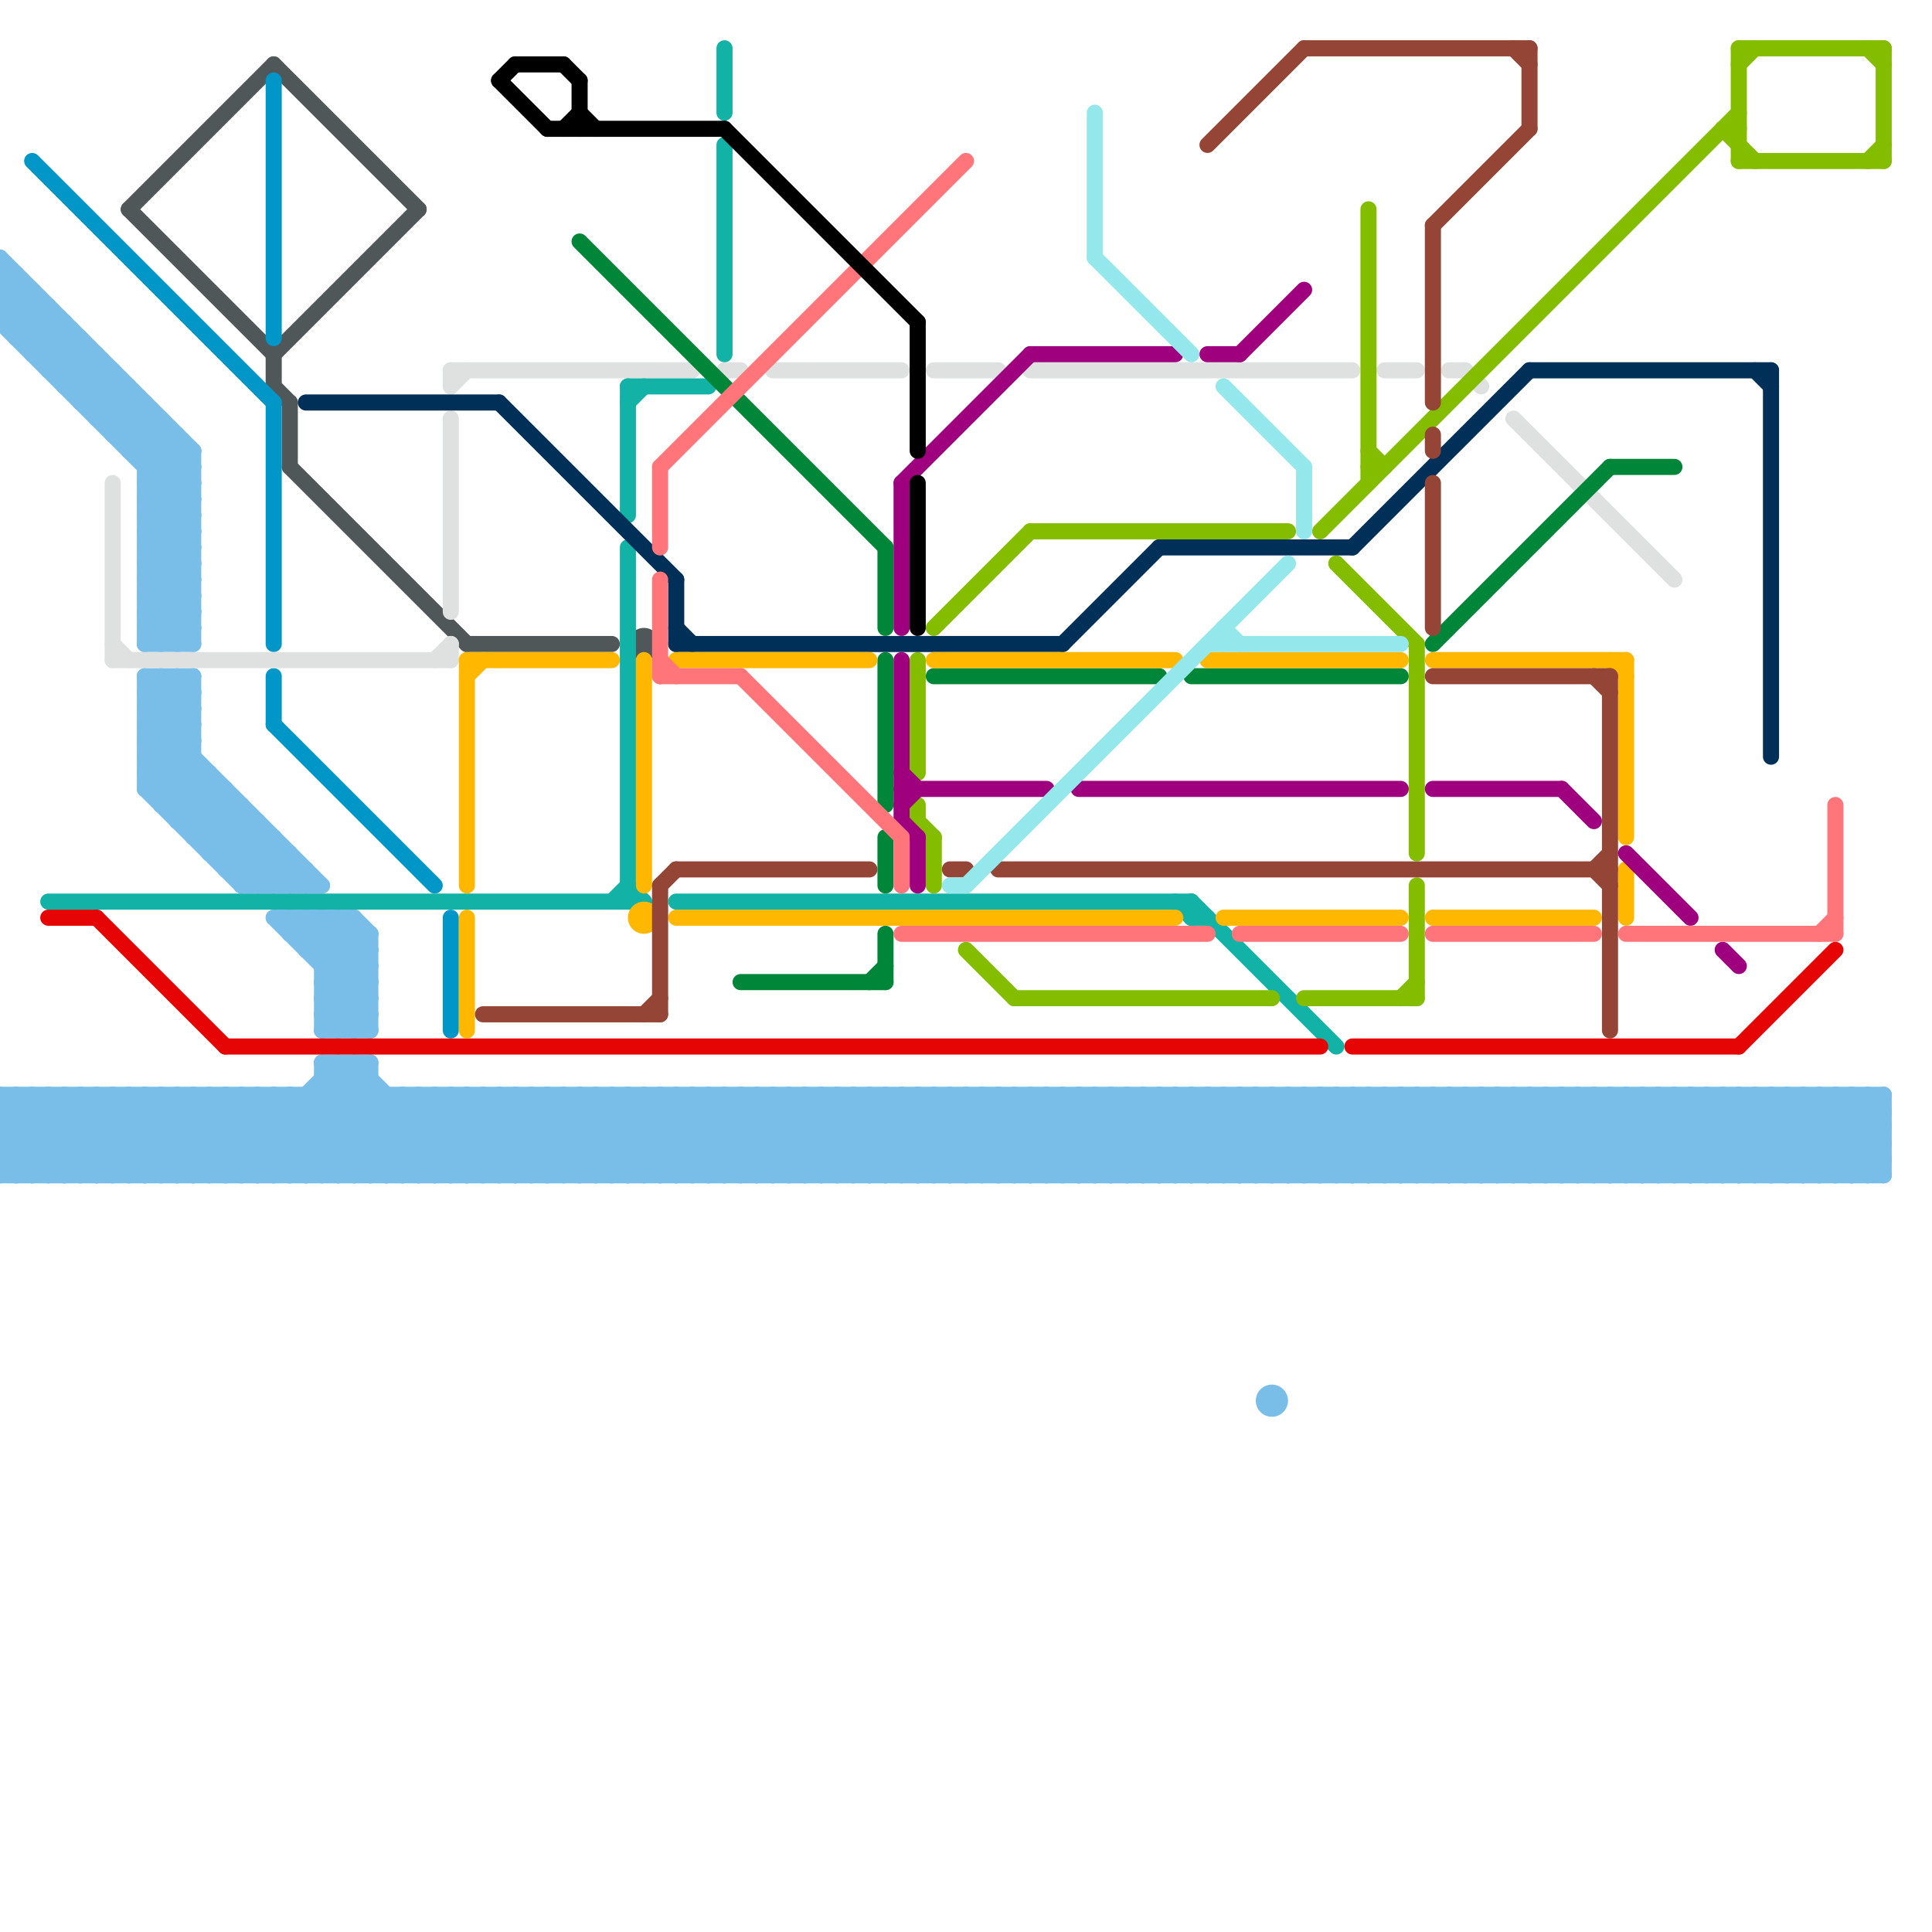 
<svg version="1.1" xmlns="http://www.w3.org/2000/svg" viewBox="0 0 120 120">
<style>line { stroke-width: 1; fill: none; stroke-linecap: round; stroke-linejoin: round; } .c0 { stroke: #79bde9 } .c1 { stroke: #505759 } .c2 { stroke: #0096c8 } .c3 { stroke: #dfe1e1 } .c4 { stroke: #12b2a6 } .c5 { stroke: #e60505 } .c6 { stroke: #84bd00 } .c7 { stroke: #003057 } .c8 { stroke: #008638 } .c9 { stroke: #ffb700 } .c10 { stroke: #954535 } .c11 { stroke: #9e007e } .c12 { stroke: #ff757a } .c13 { stroke: #000000 } .c14 { stroke: #94e7ea }</style><line class="c0" x1="47" y1="68" x2="47" y2="73"/><line class="c0" x1="96" y1="68" x2="96" y2="73"/><line class="c0" x1="12" y1="51" x2="14" y2="49"/><line class="c0" x1="107" y1="68" x2="112" y2="73"/><line class="c0" x1="11" y1="42" x2="11" y2="51"/><line class="c0" x1="111" y1="68" x2="111" y2="73"/><line class="c0" x1="0" y1="73" x2="117" y2="73"/><line class="c0" x1="11" y1="42" x2="12" y2="43"/><line class="c0" x1="98" y1="68" x2="98" y2="73"/><line class="c0" x1="9" y1="44" x2="11" y2="42"/><line class="c0" x1="34" y1="73" x2="39" y2="68"/><line class="c0" x1="11" y1="50" x2="13" y2="48"/><line class="c0" x1="20" y1="57" x2="20" y2="64"/><line class="c0" x1="63" y1="68" x2="63" y2="73"/><line class="c0" x1="49" y1="73" x2="54" y2="68"/><line class="c0" x1="36" y1="73" x2="41" y2="68"/><line class="c0" x1="0" y1="68" x2="0" y2="73"/><line class="c0" x1="22" y1="57" x2="22" y2="64"/><line class="c0" x1="8" y1="28" x2="10" y2="26"/><line class="c0" x1="0" y1="17" x2="12" y2="29"/><line class="c0" x1="27" y1="68" x2="27" y2="73"/><line class="c0" x1="62" y1="68" x2="67" y2="73"/><line class="c0" x1="56" y1="68" x2="61" y2="73"/><line class="c0" x1="91" y1="68" x2="91" y2="73"/><line class="c0" x1="85" y1="68" x2="85" y2="73"/><line class="c0" x1="14" y1="73" x2="21" y2="66"/><line class="c0" x1="9" y1="43" x2="12" y2="43"/><line class="c0" x1="93" y1="68" x2="93" y2="73"/><line class="c0" x1="62" y1="73" x2="67" y2="68"/><line class="c0" x1="9" y1="40" x2="12" y2="37"/><line class="c0" x1="15" y1="73" x2="22" y2="66"/><line class="c0" x1="117" y1="68" x2="117" y2="73"/><line class="c0" x1="103" y1="73" x2="108" y2="68"/><line class="c0" x1="38" y1="68" x2="38" y2="73"/><line class="c0" x1="11" y1="68" x2="16" y2="73"/><line class="c0" x1="48" y1="68" x2="48" y2="73"/><line class="c0" x1="20" y1="64" x2="23" y2="61"/><line class="c0" x1="13" y1="53" x2="15" y2="51"/><line class="c0" x1="40" y1="68" x2="40" y2="73"/><line class="c0" x1="75" y1="68" x2="80" y2="73"/><line class="c0" x1="10" y1="26" x2="10" y2="40"/><line class="c0" x1="114" y1="68" x2="114" y2="73"/><line class="c0" x1="0" y1="69" x2="1" y2="68"/><line class="c0" x1="4" y1="24" x2="6" y2="22"/><line class="c0" x1="75" y1="73" x2="80" y2="68"/><line class="c0" x1="12" y1="52" x2="14" y2="50"/><line class="c0" x1="0" y1="69" x2="4" y2="73"/><line class="c0" x1="50" y1="73" x2="55" y2="68"/><line class="c0" x1="0" y1="70" x2="3" y2="73"/><line class="c0" x1="12" y1="28" x2="12" y2="40"/><line class="c0" x1="66" y1="68" x2="66" y2="73"/><line class="c0" x1="58" y1="73" x2="63" y2="68"/><line class="c0" x1="53" y1="68" x2="53" y2="73"/><line class="c0" x1="52" y1="73" x2="57" y2="68"/><line class="c0" x1="64" y1="68" x2="69" y2="73"/><line class="c0" x1="39" y1="73" x2="44" y2="68"/><line class="c0" x1="88" y1="68" x2="93" y2="73"/><line class="c0" x1="68" y1="68" x2="68" y2="73"/><line class="c0" x1="1" y1="68" x2="6" y2="73"/><line class="c0" x1="3" y1="23" x2="7" y2="23"/><line class="c0" x1="43" y1="68" x2="43" y2="73"/><line class="c0" x1="113" y1="68" x2="117" y2="72"/><line class="c0" x1="61" y1="68" x2="61" y2="73"/><line class="c0" x1="20" y1="63" x2="21" y2="64"/><line class="c0" x1="53" y1="73" x2="58" y2="68"/><line class="c0" x1="65" y1="68" x2="70" y2="73"/><line class="c0" x1="107" y1="68" x2="107" y2="73"/><line class="c0" x1="9" y1="46" x2="12" y2="43"/><line class="c0" x1="9" y1="48" x2="12" y2="45"/><line class="c0" x1="7" y1="73" x2="12" y2="68"/><line class="c0" x1="63" y1="73" x2="68" y2="68"/><line class="c0" x1="7" y1="27" x2="9" y2="25"/><line class="c0" x1="0" y1="73" x2="5" y2="68"/><line class="c0" x1="12" y1="68" x2="17" y2="73"/><line class="c0" x1="54" y1="68" x2="54" y2="73"/><line class="c0" x1="46" y1="73" x2="51" y2="68"/><line class="c0" x1="41" y1="68" x2="41" y2="73"/><line class="c0" x1="112" y1="68" x2="112" y2="73"/><line class="c0" x1="27" y1="73" x2="32" y2="68"/><line class="c0" x1="2" y1="73" x2="7" y2="68"/><line class="c0" x1="14" y1="68" x2="19" y2="73"/><line class="c0" x1="56" y1="68" x2="56" y2="73"/><line class="c0" x1="105" y1="68" x2="105" y2="73"/><line class="c0" x1="9" y1="30" x2="12" y2="30"/><line class="c0" x1="10" y1="50" x2="15" y2="50"/><line class="c0" x1="17" y1="73" x2="23" y2="67"/><line class="c0" x1="13" y1="68" x2="18" y2="73"/><line class="c0" x1="22" y1="64" x2="23" y2="63"/><line class="c0" x1="78" y1="68" x2="83" y2="73"/><line class="c0" x1="13" y1="52" x2="15" y2="50"/><line class="c0" x1="17" y1="57" x2="23" y2="63"/><line class="c0" x1="60" y1="73" x2="65" y2="68"/><line class="c0" x1="21" y1="57" x2="23" y2="59"/><line class="c0" x1="15" y1="54" x2="17" y2="52"/><line class="c0" x1="9" y1="32" x2="12" y2="35"/><line class="c0" x1="40" y1="68" x2="45" y2="73"/><line class="c0" x1="69" y1="68" x2="69" y2="73"/><line class="c0" x1="55" y1="73" x2="60" y2="68"/><line class="c0" x1="104" y1="68" x2="109" y2="73"/><line class="c0" x1="9" y1="29" x2="12" y2="29"/><line class="c0" x1="9" y1="31" x2="12" y2="31"/><line class="c0" x1="11" y1="68" x2="11" y2="73"/><line class="c0" x1="21" y1="66" x2="28" y2="73"/><line class="c0" x1="9" y1="39" x2="10" y2="40"/><line class="c0" x1="2" y1="68" x2="7" y2="73"/><line class="c0" x1="0" y1="20" x2="4" y2="20"/><line class="c0" x1="71" y1="73" x2="76" y2="68"/><line class="c0" x1="8" y1="73" x2="13" y2="68"/><line class="c0" x1="20" y1="68" x2="25" y2="73"/><line class="c0" x1="2" y1="22" x2="4" y2="20"/><line class="c0" x1="73" y1="73" x2="78" y2="68"/><line class="c0" x1="62" y1="68" x2="62" y2="73"/><line class="c0" x1="9" y1="30" x2="11" y2="28"/><line class="c0" x1="0" y1="19" x2="1" y2="18"/><line class="c0" x1="13" y1="48" x2="13" y2="53"/><line class="c0" x1="10" y1="73" x2="15" y2="68"/><line class="c0" x1="84" y1="68" x2="89" y2="73"/><line class="c0" x1="0" y1="16" x2="0" y2="20"/><line class="c0" x1="64" y1="68" x2="64" y2="73"/><line class="c0" x1="88" y1="68" x2="88" y2="73"/><line class="c0" x1="9" y1="45" x2="12" y2="42"/><line class="c0" x1="99" y1="68" x2="104" y2="73"/><line class="c0" x1="82" y1="68" x2="82" y2="73"/><line class="c0" x1="9" y1="47" x2="12" y2="44"/><line class="c0" x1="15" y1="68" x2="20" y2="73"/><line class="c0" x1="74" y1="73" x2="79" y2="68"/><line class="c0" x1="86" y1="68" x2="91" y2="73"/><line class="c0" x1="68" y1="73" x2="73" y2="68"/><line class="c0" x1="1" y1="68" x2="1" y2="73"/><line class="c0" x1="80" y1="68" x2="85" y2="73"/><line class="c0" x1="30" y1="68" x2="35" y2="73"/><line class="c0" x1="65" y1="68" x2="65" y2="73"/><line class="c0" x1="99" y1="73" x2="104" y2="68"/><line class="c0" x1="9" y1="34" x2="12" y2="37"/><line class="c0" x1="81" y1="68" x2="86" y2="73"/><line class="c0" x1="4" y1="68" x2="9" y2="73"/><line class="c0" x1="9" y1="29" x2="11" y2="27"/><line class="c0" x1="112" y1="68" x2="117" y2="73"/><line class="c0" x1="11" y1="51" x2="13" y2="49"/><line class="c0" x1="20" y1="62" x2="22" y2="64"/><line class="c0" x1="21" y1="73" x2="26" y2="68"/><line class="c0" x1="33" y1="68" x2="38" y2="73"/><line class="c0" x1="75" y1="68" x2="75" y2="73"/><line class="c0" x1="1" y1="21" x2="3" y2="19"/><line class="c0" x1="23" y1="73" x2="28" y2="68"/><line class="c0" x1="35" y1="68" x2="40" y2="73"/><line class="c0" x1="12" y1="68" x2="12" y2="73"/><line class="c0" x1="0" y1="70" x2="117" y2="70"/><line class="c0" x1="0" y1="72" x2="117" y2="72"/><line class="c0" x1="8" y1="28" x2="12" y2="28"/><line class="c0" x1="34" y1="68" x2="39" y2="73"/><line class="c0" x1="4" y1="23" x2="5" y2="22"/><line class="c0" x1="9" y1="33" x2="12" y2="36"/><line class="c0" x1="28" y1="68" x2="33" y2="73"/><line class="c0" x1="3" y1="22" x2="4" y2="21"/><line class="c0" x1="9" y1="35" x2="12" y2="38"/><line class="c0" x1="14" y1="68" x2="14" y2="73"/><line class="c0" x1="4" y1="20" x2="4" y2="24"/><line class="c0" x1="9" y1="42" x2="9" y2="49"/><line class="c0" x1="3" y1="19" x2="3" y2="23"/><line class="c0" x1="9" y1="32" x2="12" y2="29"/><line class="c0" x1="2" y1="21" x2="3" y2="20"/><line class="c0" x1="15" y1="50" x2="15" y2="55"/><line class="c0" x1="0" y1="71" x2="3" y2="68"/><line class="c0" x1="18" y1="58" x2="19" y2="57"/><line class="c0" x1="90" y1="68" x2="90" y2="73"/><line class="c0" x1="89" y1="73" x2="94" y2="68"/><line class="c0" x1="101" y1="68" x2="106" y2="73"/><line class="c0" x1="9" y1="25" x2="9" y2="40"/><line class="c0" x1="0" y1="69" x2="117" y2="69"/><line class="c0" x1="76" y1="73" x2="81" y2="68"/><line class="c0" x1="0" y1="71" x2="117" y2="71"/><line class="c0" x1="100" y1="68" x2="105" y2="73"/><line class="c0" x1="116" y1="68" x2="117" y2="69"/><line class="c0" x1="18" y1="73" x2="23" y2="68"/><line class="c0" x1="104" y1="68" x2="104" y2="73"/><line class="c0" x1="90" y1="73" x2="95" y2="68"/><line class="c0" x1="102" y1="68" x2="107" y2="73"/><line class="c0" x1="114" y1="68" x2="117" y2="71"/><line class="c0" x1="21" y1="64" x2="23" y2="62"/><line class="c0" x1="77" y1="73" x2="82" y2="68"/><line class="c0" x1="11" y1="73" x2="16" y2="68"/><line class="c0" x1="9" y1="44" x2="20" y2="55"/><line class="c0" x1="9" y1="43" x2="10" y2="42"/><line class="c0" x1="23" y1="58" x2="23" y2="64"/><line class="c0" x1="15" y1="55" x2="20" y2="55"/><line class="c0" x1="2" y1="68" x2="2" y2="73"/><line class="c0" x1="42" y1="73" x2="47" y2="68"/><line class="c0" x1="9" y1="42" x2="12" y2="45"/><line class="c0" x1="29" y1="73" x2="34" y2="68"/><line class="c0" x1="9" y1="68" x2="9" y2="73"/><line class="c0" x1="115" y1="73" x2="117" y2="71"/><line class="c0" x1="44" y1="73" x2="49" y2="68"/><line class="c0" x1="4" y1="24" x2="8" y2="24"/><line class="c0" x1="9" y1="37" x2="12" y2="37"/><line class="c0" x1="87" y1="73" x2="92" y2="68"/><line class="c0" x1="9" y1="39" x2="12" y2="39"/><line class="c0" x1="14" y1="54" x2="19" y2="54"/><line class="c0" x1="20" y1="59" x2="22" y2="57"/><line class="c0" x1="6" y1="73" x2="11" y2="68"/><line class="c0" x1="37" y1="73" x2="42" y2="68"/><line class="c0" x1="49" y1="68" x2="54" y2="73"/><line class="c0" x1="24" y1="73" x2="29" y2="68"/><line class="c0" x1="36" y1="68" x2="41" y2="73"/><line class="c0" x1="13" y1="68" x2="13" y2="73"/><line class="c0" x1="95" y1="73" x2="100" y2="68"/><line class="c0" x1="84" y1="68" x2="84" y2="73"/><line class="c0" x1="78" y1="68" x2="78" y2="73"/><line class="c0" x1="9" y1="34" x2="12" y2="31"/><line class="c0" x1="64" y1="73" x2="69" y2="68"/><line class="c0" x1="26" y1="73" x2="31" y2="68"/><line class="c0" x1="15" y1="68" x2="15" y2="73"/><line class="c0" x1="86" y1="68" x2="86" y2="73"/><line class="c0" x1="80" y1="68" x2="80" y2="73"/><line class="c0" x1="50" y1="68" x2="55" y2="73"/><line class="c0" x1="20" y1="67" x2="26" y2="73"/><line class="c0" x1="20" y1="61" x2="23" y2="64"/><line class="c0" x1="20" y1="67" x2="23" y2="67"/><line class="c0" x1="77" y1="68" x2="82" y2="73"/><line class="c0" x1="114" y1="73" x2="117" y2="70"/><line class="c0" x1="39" y1="68" x2="44" y2="73"/><line class="c0" x1="97" y1="73" x2="102" y2="68"/><line class="c0" x1="9" y1="36" x2="12" y2="36"/><line class="c0" x1="81" y1="68" x2="81" y2="73"/><line class="c0" x1="9" y1="38" x2="12" y2="38"/><line class="c0" x1="4" y1="68" x2="4" y2="73"/><line class="c0" x1="7" y1="27" x2="11" y2="27"/><line class="c0" x1="6" y1="26" x2="8" y2="24"/><line class="c0" x1="9" y1="33" x2="12" y2="30"/><line class="c0" x1="106" y1="68" x2="106" y2="73"/><line class="c0" x1="9" y1="35" x2="12" y2="32"/><line class="c0" x1="33" y1="68" x2="33" y2="73"/><line class="c0" x1="110" y1="68" x2="115" y2="73"/><line class="c0" x1="19" y1="73" x2="24" y2="68"/><line class="c0" x1="103" y1="68" x2="108" y2="73"/><line class="c0" x1="35" y1="68" x2="35" y2="73"/><line class="c0" x1="83" y1="73" x2="88" y2="68"/><line class="c0" x1="5" y1="25" x2="7" y2="23"/><line class="c0" x1="20" y1="66" x2="27" y2="73"/><line class="c0" x1="28" y1="68" x2="28" y2="73"/><line class="c0" x1="99" y1="68" x2="99" y2="73"/><line class="c0" x1="32" y1="68" x2="37" y2="73"/><line class="c0" x1="26" y1="68" x2="31" y2="73"/><line class="c0" x1="108" y1="73" x2="113" y2="68"/><line class="c0" x1="22" y1="66" x2="29" y2="73"/><line class="c0" x1="30" y1="68" x2="30" y2="73"/><line class="c0" x1="59" y1="68" x2="59" y2="73"/><line class="c0" x1="21" y1="57" x2="21" y2="64"/><line class="c0" x1="45" y1="73" x2="50" y2="68"/><line class="c0" x1="57" y1="68" x2="62" y2="73"/><line class="c0" x1="32" y1="73" x2="37" y2="68"/><line class="c0" x1="25" y1="68" x2="25" y2="73"/><line class="c0" x1="109" y1="73" x2="114" y2="68"/><line class="c0" x1="47" y1="73" x2="52" y2="68"/><line class="c0" x1="11" y1="40" x2="12" y2="39"/><line class="c0" x1="96" y1="73" x2="101" y2="68"/><line class="c0" x1="101" y1="68" x2="101" y2="73"/><line class="c0" x1="9" y1="43" x2="12" y2="46"/><line class="c0" x1="58" y1="68" x2="63" y2="73"/><line class="c0" x1="52" y1="68" x2="57" y2="73"/><line class="c0" x1="11" y1="27" x2="11" y2="40"/><line class="c0" x1="111" y1="73" x2="116" y2="68"/><line class="c0" x1="98" y1="73" x2="103" y2="68"/><line class="c0" x1="60" y1="68" x2="65" y2="73"/><line class="c0" x1="9" y1="40" x2="12" y2="40"/><line class="c0" x1="102" y1="68" x2="102" y2="73"/><line class="c0" x1="22" y1="57" x2="23" y2="58"/><line class="c0" x1="19" y1="54" x2="19" y2="55"/><line class="c0" x1="8" y1="27" x2="9" y2="26"/><line class="c0" x1="8" y1="24" x2="8" y2="28"/><line class="c0" x1="10" y1="42" x2="12" y2="44"/><line class="c0" x1="0" y1="72" x2="1" y2="73"/><line class="c0" x1="55" y1="68" x2="60" y2="73"/><line class="c0" x1="0" y1="17" x2="1" y2="17"/><line class="c0" x1="16" y1="55" x2="18" y2="53"/><line class="c0" x1="20" y1="64" x2="23" y2="64"/><line class="c0" x1="7" y1="26" x2="8" y2="25"/><line class="c0" x1="20" y1="66" x2="23" y2="66"/><line class="c0" x1="70" y1="68" x2="75" y2="73"/><line class="c0" x1="34" y1="68" x2="34" y2="73"/><line class="c0" x1="33" y1="73" x2="38" y2="68"/><line class="c0" x1="7" y1="23" x2="7" y2="27"/><line class="c0" x1="9" y1="48" x2="16" y2="55"/><line class="c0" x1="20" y1="73" x2="25" y2="68"/><line class="c0" x1="91" y1="73" x2="96" y2="68"/><line class="c0" x1="7" y1="68" x2="12" y2="73"/><line class="c0" x1="49" y1="68" x2="49" y2="73"/><line class="c0" x1="36" y1="68" x2="36" y2="73"/><line class="c0" x1="35" y1="73" x2="40" y2="68"/><line class="c0" x1="22" y1="73" x2="27" y2="68"/><line class="c0" x1="71" y1="68" x2="76" y2="73"/><line class="c0" x1="113" y1="68" x2="113" y2="73"/><line class="c0" x1="46" y1="68" x2="51" y2="73"/><line class="c0" x1="100" y1="68" x2="100" y2="73"/><line class="c0" x1="9" y1="36" x2="12" y2="39"/><line class="c0" x1="86" y1="73" x2="91" y2="68"/><line class="c0" x1="115" y1="68" x2="115" y2="73"/><line class="c0" x1="48" y1="68" x2="53" y2="73"/><line class="c0" x1="19" y1="59" x2="23" y2="59"/><line class="c0" x1="77" y1="68" x2="77" y2="73"/><line class="c0" x1="0" y1="18" x2="1" y2="17"/><line class="c0" x1="38" y1="73" x2="43" y2="68"/><line class="c0" x1="10" y1="50" x2="12" y2="48"/><line class="c0" x1="48" y1="73" x2="53" y2="68"/><line class="c0" x1="112" y1="73" x2="117" y2="68"/><line class="c0" x1="0" y1="20" x2="12" y2="32"/><line class="c0" x1="0" y1="20" x2="2" y2="18"/><line class="c0" x1="1" y1="21" x2="5" y2="21"/><line class="c0" x1="24" y1="68" x2="24" y2="73"/><line class="c0" x1="9" y1="46" x2="12" y2="46"/><line class="c0" x1="26" y1="68" x2="26" y2="73"/><line class="c0" x1="66" y1="73" x2="71" y2="68"/><line class="c0" x1="61" y1="68" x2="66" y2="73"/><line class="c0" x1="1" y1="20" x2="2" y2="19"/><line class="c0" x1="3" y1="73" x2="8" y2="68"/><line class="c0" x1="59" y1="73" x2="64" y2="68"/><line class="c0" x1="9" y1="38" x2="11" y2="40"/><line class="c0" x1="57" y1="68" x2="57" y2="73"/><line class="c0" x1="43" y1="73" x2="48" y2="68"/><line class="c0" x1="18" y1="57" x2="18" y2="58"/><line class="c0" x1="8" y1="68" x2="13" y2="73"/><line class="c0" x1="67" y1="73" x2="72" y2="68"/><line class="c0" x1="79" y1="68" x2="84" y2="73"/><line class="c0" x1="61" y1="73" x2="66" y2="68"/><line class="c0" x1="73" y1="68" x2="78" y2="73"/><line class="c0" x1="50" y1="68" x2="50" y2="73"/><line class="c0" x1="9" y1="30" x2="12" y2="33"/><line class="c0" x1="107" y1="73" x2="112" y2="68"/><line class="c0" x1="10" y1="42" x2="10" y2="50"/><line class="c0" x1="10" y1="68" x2="15" y2="73"/><line class="c0" x1="58" y1="68" x2="58" y2="73"/><line class="c0" x1="52" y1="68" x2="52" y2="73"/><line class="c0" x1="39" y1="68" x2="39" y2="73"/><line class="c0" x1="110" y1="68" x2="110" y2="73"/><line class="c0" x1="74" y1="68" x2="79" y2="73"/><line class="c0" x1="103" y1="68" x2="103" y2="73"/><line class="c0" x1="89" y1="68" x2="94" y2="73"/><line class="c0" x1="9" y1="47" x2="17" y2="55"/><line class="c0" x1="76" y1="68" x2="81" y2="73"/><line class="c0" x1="9" y1="28" x2="10" y2="27"/><line class="c0" x1="51" y1="68" x2="56" y2="73"/><line class="c0" x1="54" y1="73" x2="59" y2="68"/><line class="c0" x1="9" y1="31" x2="12" y2="34"/><line class="c0" x1="41" y1="73" x2="46" y2="68"/><line class="c0" x1="14" y1="53" x2="16" y2="51"/><line class="c0" x1="70" y1="68" x2="70" y2="73"/><line class="c0" x1="3" y1="68" x2="8" y2="73"/><line class="c0" x1="51" y1="73" x2="56" y2="68"/><line class="c0" x1="113" y1="73" x2="117" y2="69"/><line class="c0" x1="56" y1="73" x2="61" y2="68"/><line class="c0" x1="92" y1="68" x2="97" y2="73"/><line class="c0" x1="7" y1="68" x2="7" y2="73"/><line class="c0" x1="10" y1="49" x2="12" y2="47"/><line class="c0" x1="67" y1="68" x2="72" y2="73"/><line class="c0" x1="5" y1="68" x2="10" y2="73"/><line class="c0" x1="21" y1="66" x2="21" y2="73"/><line class="c0" x1="71" y1="68" x2="71" y2="73"/><line class="c0" x1="69" y1="68" x2="74" y2="73"/><line class="c0" x1="23" y1="66" x2="23" y2="73"/><line class="c0" x1="0" y1="19" x2="12" y2="31"/><line class="c0" x1="12" y1="42" x2="12" y2="52"/><line class="c0" x1="87" y1="68" x2="92" y2="73"/><line class="c0" x1="9" y1="73" x2="14" y2="68"/><line class="c0" x1="69" y1="73" x2="74" y2="68"/><line class="c0" x1="9" y1="45" x2="12" y2="45"/><line class="c0" x1="9" y1="49" x2="12" y2="46"/><line class="c0" x1="9" y1="47" x2="12" y2="47"/><line class="c0" x1="13" y1="53" x2="18" y2="53"/><line class="c0" x1="60" y1="68" x2="60" y2="73"/><line class="c0" x1="18" y1="58" x2="23" y2="58"/><line class="c0" x1="4" y1="73" x2="9" y2="68"/><line class="c0" x1="16" y1="68" x2="21" y2="73"/><line class="c0" x1="116" y1="73" x2="117" y2="72"/><line class="c0" x1="110" y1="73" x2="115" y2="68"/><line class="c0" x1="97" y1="68" x2="102" y2="73"/><line class="c0" x1="0" y1="72" x2="4" y2="68"/><line class="c0" x1="12" y1="52" x2="17" y2="52"/><line class="c0" x1="18" y1="68" x2="23" y2="73"/><line class="c0" x1="55" y1="68" x2="55" y2="73"/><line class="c0" x1="16" y1="51" x2="16" y2="55"/><line class="c0" x1="82" y1="68" x2="87" y2="73"/><line class="c0" x1="46" y1="68" x2="46" y2="73"/><line class="c0" x1="20" y1="62" x2="23" y2="59"/><line class="c0" x1="0" y1="70" x2="2" y2="68"/><line class="c0" x1="42" y1="68" x2="47" y2="73"/><line class="c0" x1="9" y1="49" x2="15" y2="55"/><line class="c0" x1="29" y1="68" x2="34" y2="73"/><line class="c0" x1="88" y1="73" x2="93" y2="68"/><line class="c0" x1="15" y1="55" x2="17" y2="53"/><line class="c0" x1="82" y1="73" x2="87" y2="68"/><line class="c0" x1="0" y1="16" x2="12" y2="28"/><line class="c0" x1="94" y1="68" x2="99" y2="73"/><line class="c0" x1="1" y1="73" x2="6" y2="68"/><line class="c0" x1="57" y1="73" x2="62" y2="68"/><line class="c0" x1="44" y1="68" x2="49" y2="73"/><line class="c0" x1="20" y1="57" x2="23" y2="60"/><line class="c0" x1="31" y1="68" x2="36" y2="73"/><line class="c0" x1="8" y1="68" x2="8" y2="73"/><line class="c0" x1="79" y1="68" x2="79" y2="73"/><line class="c0" x1="73" y1="68" x2="73" y2="73"/><line class="c0" x1="6" y1="68" x2="11" y2="73"/><line class="c0" x1="108" y1="68" x2="113" y2="73"/><line class="c0" x1="9" y1="32" x2="12" y2="32"/><line class="c0" x1="95" y1="68" x2="100" y2="73"/><line class="c0" x1="10" y1="68" x2="10" y2="73"/><line class="c0" x1="14" y1="54" x2="16" y2="52"/><line class="c0" x1="6" y1="26" x2="10" y2="26"/><line class="c0" x1="19" y1="58" x2="20" y2="57"/><line class="c0" x1="74" y1="68" x2="74" y2="73"/><line class="c0" x1="1" y1="17" x2="1" y2="21"/><line class="c0" x1="9" y1="31" x2="12" y2="28"/><line class="c0" x1="72" y1="68" x2="77" y2="73"/><line class="c0" x1="51" y1="68" x2="51" y2="73"/><line class="c0" x1="5" y1="25" x2="9" y2="25"/><line class="c0" x1="6" y1="25" x2="7" y2="24"/><line class="c0" x1="18" y1="55" x2="19" y2="54"/><line class="c0" x1="12" y1="73" x2="17" y2="68"/><line class="c0" x1="72" y1="73" x2="77" y2="68"/><line class="c0" x1="0" y1="68" x2="117" y2="68"/><line class="c0" x1="17" y1="55" x2="18" y2="54"/><line class="c0" x1="17" y1="68" x2="22" y2="73"/><line class="c0" x1="70" y1="73" x2="75" y2="68"/><line class="c0" x1="3" y1="68" x2="3" y2="73"/><line class="c0" x1="9" y1="46" x2="18" y2="55"/><line class="c0" x1="92" y1="68" x2="92" y2="73"/><line class="c0" x1="10" y1="40" x2="12" y2="38"/><line class="c0" x1="19" y1="68" x2="24" y2="73"/><line class="c0" x1="90" y1="68" x2="95" y2="73"/><line class="c0" x1="67" y1="68" x2="67" y2="73"/><line class="c0" x1="5" y1="68" x2="5" y2="73"/><line class="c0" x1="0" y1="18" x2="2" y2="18"/><line class="c0" x1="83" y1="68" x2="88" y2="73"/><line class="c0" x1="9" y1="37" x2="12" y2="40"/><line class="c0" x1="87" y1="68" x2="87" y2="73"/><line class="c0" x1="85" y1="68" x2="90" y2="73"/><line class="c0" x1="65" y1="73" x2="70" y2="68"/><line class="c0" x1="40" y1="73" x2="45" y2="68"/><line class="c0" x1="18" y1="57" x2="23" y2="62"/><line class="c0" x1="9" y1="34" x2="12" y2="34"/><line class="c0" x1="45" y1="68" x2="50" y2="73"/><line class="c0" x1="104" y1="73" x2="109" y2="68"/><line class="c0" x1="3" y1="23" x2="5" y2="21"/><line class="c0" x1="2" y1="22" x2="6" y2="22"/><line class="c0" x1="25" y1="73" x2="30" y2="68"/><line class="c0" x1="37" y1="68" x2="42" y2="73"/><line class="c0" x1="85" y1="73" x2="90" y2="68"/><line class="c0" x1="20" y1="61" x2="23" y2="58"/><line class="c0" x1="53" y1="68" x2="58" y2="73"/><line class="c0" x1="109" y1="68" x2="114" y2="73"/><line class="c0" x1="20" y1="63" x2="23" y2="60"/><line class="c0" x1="9" y1="68" x2="14" y2="73"/><line class="c0" x1="47" y1="68" x2="52" y2="73"/><line class="c0" x1="96" y1="68" x2="101" y2="73"/><line class="c0" x1="9" y1="45" x2="19" y2="55"/><line class="c0" x1="16" y1="68" x2="16" y2="73"/><line class="c0" x1="76" y1="68" x2="76" y2="73"/><line class="c0" x1="111" y1="68" x2="116" y2="73"/><line class="c0" x1="98" y1="68" x2="103" y2="73"/><line class="c0" x1="20" y1="60" x2="23" y2="60"/><line class="c0" x1="20" y1="62" x2="23" y2="62"/><line class="c0" x1="18" y1="68" x2="18" y2="73"/><line class="c0" x1="115" y1="68" x2="117" y2="70"/><line class="c0" x1="9" y1="33" x2="12" y2="33"/><line class="c0" x1="63" y1="68" x2="68" y2="73"/><line class="c0" x1="9" y1="35" x2="12" y2="35"/><line class="c0" x1="18" y1="53" x2="18" y2="55"/><line class="c0" x1="13" y1="73" x2="18" y2="68"/><line class="c0" x1="84" y1="73" x2="89" y2="68"/><line class="c0" x1="0" y1="68" x2="5" y2="73"/><line class="c0" x1="78" y1="73" x2="83" y2="68"/><line class="c0" x1="29" y1="68" x2="29" y2="73"/><line class="c0" x1="94" y1="68" x2="94" y2="73"/><line class="c0" x1="27" y1="68" x2="32" y2="73"/><line class="c0" x1="0" y1="71" x2="2" y2="73"/><line class="c0" x1="80" y1="73" x2="85" y2="68"/><line class="c0" x1="44" y1="68" x2="44" y2="73"/><line class="c0" x1="92" y1="73" x2="97" y2="68"/><line class="c0" x1="31" y1="68" x2="31" y2="73"/><line class="c0" x1="30" y1="73" x2="35" y2="68"/><line class="c0" x1="16" y1="73" x2="23" y2="66"/><line class="c0" x1="79" y1="73" x2="84" y2="68"/><line class="c0" x1="91" y1="68" x2="96" y2="73"/><line class="c0" x1="9" y1="49" x2="14" y2="49"/><line class="c0" x1="6" y1="68" x2="6" y2="73"/><line class="c0" x1="108" y1="68" x2="108" y2="73"/><line class="c0" x1="20" y1="66" x2="20" y2="73"/><line class="c0" x1="95" y1="68" x2="95" y2="73"/><line class="c0" x1="106" y1="68" x2="111" y2="73"/><line class="c0" x1="17" y1="57" x2="22" y2="57"/><line class="c0" x1="89" y1="68" x2="89" y2="73"/><line class="c0" x1="81" y1="73" x2="86" y2="68"/><line class="c0" x1="93" y1="68" x2="98" y2="73"/><line class="c0" x1="11" y1="51" x2="16" y2="51"/><line class="c0" x1="22" y1="66" x2="22" y2="73"/><line class="c0" x1="72" y1="68" x2="72" y2="73"/><line class="c0" x1="0" y1="18" x2="12" y2="30"/><line class="c0" x1="106" y1="73" x2="111" y2="68"/><line class="c0" x1="2" y1="18" x2="2" y2="22"/><line class="c0" x1="93" y1="73" x2="98" y2="68"/><line class="c0" x1="105" y1="73" x2="110" y2="68"/><line class="c0" x1="0" y1="19" x2="3" y2="19"/><line class="c0" x1="38" y1="68" x2="43" y2="73"/><line class="c0" x1="20" y1="60" x2="22" y2="58"/><line class="c0" x1="9" y1="42" x2="12" y2="42"/><line class="c0" x1="9" y1="44" x2="12" y2="44"/><line class="c0" x1="59" y1="68" x2="64" y2="73"/><line class="c0" x1="17" y1="52" x2="17" y2="55"/><line class="c0" x1="14" y1="49" x2="14" y2="54"/><line class="c0" x1="42" y1="68" x2="42" y2="73"/><line class="c0" x1="101" y1="73" x2="106" y2="68"/><line class="c0" x1="19" y1="57" x2="23" y2="61"/><line class="c0" x1="28" y1="73" x2="33" y2="68"/><line class="c0" x1="17" y1="68" x2="17" y2="73"/><line class="c0" x1="25" y1="68" x2="30" y2="73"/><line class="c0" x1="9" y1="37" x2="12" y2="34"/><line class="c0" x1="9" y1="48" x2="13" y2="48"/><line class="c0" x1="9" y1="39" x2="12" y2="36"/><line class="c0" x1="19" y1="68" x2="19" y2="73"/><line class="c0" x1="19" y1="59" x2="21" y2="57"/><line class="c0" x1="5" y1="73" x2="10" y2="68"/><line class="c0" x1="54" y1="68" x2="59" y2="73"/><line class="c0" x1="41" y1="68" x2="46" y2="73"/><line class="c0" x1="83" y1="68" x2="83" y2="73"/><line class="c0" x1="6" y1="22" x2="6" y2="26"/><line class="c0" x1="19" y1="57" x2="19" y2="59"/><line class="c0" x1="66" y1="68" x2="71" y2="73"/><line class="c0" x1="20" y1="61" x2="23" y2="61"/><line class="c0" x1="20" y1="63" x2="23" y2="63"/><line class="c0" x1="100" y1="73" x2="105" y2="68"/><line class="c0" x1="94" y1="73" x2="99" y2="68"/><line class="c0" x1="5" y1="24" x2="6" y2="23"/><line class="c0" x1="68" y1="68" x2="73" y2="73"/><line class="c0" x1="45" y1="68" x2="45" y2="73"/><line class="c0" x1="9" y1="36" x2="12" y2="33"/><line class="c0" x1="116" y1="68" x2="116" y2="73"/><line class="c0" x1="9" y1="38" x2="12" y2="35"/><line class="c0" x1="105" y1="68" x2="110" y2="73"/><line class="c0" x1="5" y1="21" x2="5" y2="25"/><line class="c0" x1="32" y1="68" x2="32" y2="73"/><line class="c0" x1="31" y1="73" x2="36" y2="68"/><line class="c0" x1="37" y1="68" x2="37" y2="73"/><line class="c0" x1="102" y1="73" x2="107" y2="68"/><line class="c0" x1="97" y1="68" x2="97" y2="73"/><line class="c0" x1="43" y1="68" x2="48" y2="73"/><line class="c0" x1="109" y1="68" x2="109" y2="73"/><circle cx="79" cy="87" r="1" fill="#79bde9" /><line class="c1" x1="18" y1="25" x2="18" y2="29"/><line class="c1" x1="8" y1="13" x2="17" y2="4"/><line class="c1" x1="17" y1="22" x2="26" y2="13"/><line class="c1" x1="8" y1="13" x2="17" y2="22"/><line class="c1" x1="29" y1="40" x2="38" y2="40"/><line class="c1" x1="17" y1="24" x2="18" y2="25"/><line class="c1" x1="18" y1="29" x2="29" y2="40"/><line class="c1" x1="17" y1="22" x2="17" y2="24"/><line class="c1" x1="17" y1="4" x2="26" y2="13"/><circle cx="40" cy="40" r="1" fill="#505759" /><line class="c2" x1="17" y1="5" x2="17" y2="21"/><line class="c2" x1="17" y1="45" x2="27" y2="55"/><line class="c2" x1="17" y1="25" x2="17" y2="40"/><line class="c2" x1="17" y1="42" x2="17" y2="45"/><line class="c2" x1="28" y1="57" x2="28" y2="64"/><line class="c2" x1="2" y1="10" x2="17" y2="25"/><line class="c3" x1="94" y1="26" x2="104" y2="36"/><line class="c3" x1="28" y1="23" x2="43" y2="23"/><line class="c3" x1="58" y1="23" x2="62" y2="23"/><line class="c3" x1="48" y1="23" x2="56" y2="23"/><line class="c3" x1="7" y1="30" x2="7" y2="41"/><line class="c3" x1="28" y1="26" x2="28" y2="38"/><line class="c3" x1="28" y1="40" x2="28" y2="41"/><line class="c3" x1="27" y1="41" x2="28" y2="40"/><line class="c3" x1="28" y1="23" x2="28" y2="24"/><line class="c3" x1="90" y1="23" x2="91" y2="23"/><line class="c3" x1="7" y1="40" x2="8" y2="41"/><line class="c3" x1="86" y1="23" x2="88" y2="23"/><line class="c3" x1="91" y1="23" x2="92" y2="24"/><line class="c3" x1="7" y1="41" x2="28" y2="41"/><line class="c3" x1="28" y1="24" x2="29" y2="23"/><line class="c3" x1="64" y1="23" x2="84" y2="23"/><line class="c3" x1="45" y1="23" x2="46" y2="23"/><line class="c4" x1="38" y1="56" x2="39" y2="55"/><line class="c4" x1="39" y1="55" x2="40" y2="56"/><line class="c4" x1="74" y1="56" x2="74" y2="57"/><line class="c4" x1="39" y1="25" x2="40" y2="24"/><line class="c4" x1="74" y1="56" x2="83" y2="65"/><line class="c4" x1="39" y1="24" x2="44" y2="24"/><line class="c4" x1="74" y1="57" x2="75" y2="57"/><line class="c4" x1="39" y1="34" x2="39" y2="56"/><line class="c4" x1="45" y1="3" x2="45" y2="7"/><line class="c4" x1="73" y1="56" x2="74" y2="57"/><line class="c4" x1="42" y1="56" x2="74" y2="56"/><line class="c4" x1="3" y1="56" x2="40" y2="56"/><line class="c4" x1="45" y1="9" x2="45" y2="22"/><line class="c4" x1="39" y1="24" x2="39" y2="32"/><line class="c5" x1="14" y1="65" x2="82" y2="65"/><line class="c5" x1="6" y1="57" x2="14" y2="65"/><line class="c5" x1="84" y1="65" x2="108" y2="65"/><line class="c5" x1="3" y1="57" x2="6" y2="57"/><line class="c5" x1="108" y1="65" x2="114" y2="59"/><line class="c6" x1="87" y1="62" x2="88" y2="61"/><line class="c6" x1="64" y1="33" x2="80" y2="33"/><line class="c6" x1="108" y1="3" x2="108" y2="10"/><line class="c6" x1="108" y1="3" x2="117" y2="3"/><line class="c6" x1="63" y1="62" x2="79" y2="62"/><line class="c6" x1="116" y1="10" x2="117" y2="9"/><line class="c6" x1="58" y1="52" x2="58" y2="55"/><line class="c6" x1="57" y1="41" x2="57" y2="48"/><line class="c6" x1="88" y1="40" x2="88" y2="53"/><line class="c6" x1="60" y1="59" x2="63" y2="62"/><line class="c6" x1="85" y1="29" x2="86" y2="29"/><line class="c6" x1="81" y1="62" x2="88" y2="62"/><line class="c6" x1="85" y1="13" x2="85" y2="30"/><line class="c6" x1="117" y1="3" x2="117" y2="10"/><line class="c6" x1="108" y1="4" x2="109" y2="3"/><line class="c6" x1="57" y1="50" x2="57" y2="51"/><line class="c6" x1="116" y1="3" x2="117" y2="4"/><line class="c6" x1="108" y1="10" x2="117" y2="10"/><line class="c6" x1="83" y1="35" x2="88" y2="40"/><line class="c6" x1="57" y1="51" x2="58" y2="52"/><line class="c6" x1="107" y1="8" x2="109" y2="10"/><line class="c6" x1="88" y1="55" x2="88" y2="62"/><line class="c6" x1="85" y1="28" x2="86" y2="29"/><line class="c6" x1="107" y1="8" x2="108" y2="8"/><line class="c6" x1="82" y1="33" x2="108" y2="7"/><line class="c6" x1="58" y1="39" x2="64" y2="33"/><line class="c7" x1="110" y1="23" x2="110" y2="47"/><line class="c7" x1="19" y1="25" x2="31" y2="25"/><line class="c7" x1="42" y1="40" x2="66" y2="40"/><line class="c7" x1="109" y1="23" x2="110" y2="24"/><line class="c7" x1="42" y1="39" x2="43" y2="40"/><line class="c7" x1="66" y1="40" x2="72" y2="34"/><line class="c7" x1="31" y1="25" x2="42" y2="36"/><line class="c7" x1="95" y1="23" x2="110" y2="23"/><line class="c7" x1="72" y1="34" x2="84" y2="34"/><line class="c7" x1="84" y1="34" x2="95" y2="23"/><line class="c7" x1="42" y1="36" x2="42" y2="40"/><line class="c8" x1="36" y1="15" x2="55" y2="34"/><line class="c8" x1="46" y1="61" x2="55" y2="61"/><line class="c8" x1="58" y1="42" x2="72" y2="42"/><line class="c8" x1="89" y1="40" x2="100" y2="29"/><line class="c8" x1="100" y1="29" x2="104" y2="29"/><line class="c8" x1="55" y1="34" x2="55" y2="39"/><line class="c8" x1="74" y1="42" x2="87" y2="42"/><line class="c8" x1="54" y1="61" x2="55" y2="60"/><line class="c8" x1="55" y1="52" x2="55" y2="55"/><line class="c8" x1="55" y1="58" x2="55" y2="61"/><line class="c8" x1="55" y1="41" x2="55" y2="50"/><line class="c9" x1="101" y1="54" x2="101" y2="57"/><line class="c9" x1="89" y1="41" x2="101" y2="41"/><line class="c9" x1="29" y1="42" x2="30" y2="41"/><line class="c9" x1="101" y1="41" x2="101" y2="52"/><line class="c9" x1="42" y1="57" x2="73" y2="57"/><line class="c9" x1="75" y1="41" x2="87" y2="41"/><line class="c9" x1="29" y1="41" x2="29" y2="55"/><line class="c9" x1="29" y1="41" x2="38" y2="41"/><line class="c9" x1="100" y1="41" x2="101" y2="42"/><line class="c9" x1="42" y1="41" x2="54" y2="41"/><line class="c9" x1="40" y1="41" x2="40" y2="55"/><line class="c9" x1="76" y1="57" x2="87" y2="57"/><line class="c9" x1="89" y1="57" x2="99" y2="57"/><line class="c9" x1="29" y1="57" x2="29" y2="64"/><line class="c9" x1="58" y1="41" x2="73" y2="41"/><circle cx="40" cy="57" r="1" fill="#ffb700" /><line class="c10" x1="99" y1="42" x2="100" y2="43"/><line class="c10" x1="40" y1="63" x2="41" y2="62"/><line class="c10" x1="42" y1="54" x2="54" y2="54"/><line class="c10" x1="95" y1="3" x2="95" y2="8"/><line class="c10" x1="62" y1="54" x2="100" y2="54"/><line class="c10" x1="99" y1="54" x2="100" y2="55"/><line class="c10" x1="30" y1="63" x2="41" y2="63"/><line class="c10" x1="59" y1="54" x2="60" y2="54"/><line class="c10" x1="41" y1="55" x2="42" y2="54"/><line class="c10" x1="89" y1="14" x2="89" y2="25"/><line class="c10" x1="89" y1="14" x2="95" y2="8"/><line class="c10" x1="89" y1="27" x2="89" y2="28"/><line class="c10" x1="75" y1="9" x2="81" y2="3"/><line class="c10" x1="94" y1="3" x2="95" y2="4"/><line class="c10" x1="81" y1="3" x2="95" y2="3"/><line class="c10" x1="89" y1="30" x2="89" y2="39"/><line class="c10" x1="41" y1="55" x2="41" y2="63"/><line class="c10" x1="100" y1="42" x2="100" y2="64"/><line class="c10" x1="99" y1="54" x2="100" y2="53"/><line class="c10" x1="89" y1="42" x2="100" y2="42"/><line class="c11" x1="75" y1="22" x2="77" y2="22"/><line class="c11" x1="101" y1="53" x2="105" y2="57"/><line class="c11" x1="67" y1="49" x2="87" y2="49"/><line class="c11" x1="57" y1="52" x2="57" y2="55"/><line class="c11" x1="56" y1="30" x2="56" y2="39"/><line class="c11" x1="56" y1="48" x2="57" y2="49"/><line class="c11" x1="56" y1="51" x2="57" y2="52"/><line class="c11" x1="64" y1="22" x2="73" y2="22"/><line class="c11" x1="56" y1="30" x2="64" y2="22"/><line class="c11" x1="107" y1="59" x2="108" y2="60"/><line class="c11" x1="56" y1="41" x2="56" y2="51"/><line class="c11" x1="97" y1="49" x2="99" y2="51"/><line class="c11" x1="56" y1="49" x2="65" y2="49"/><line class="c11" x1="77" y1="22" x2="81" y2="18"/><line class="c11" x1="89" y1="49" x2="97" y2="49"/><line class="c11" x1="56" y1="50" x2="57" y2="49"/><line class="c12" x1="41" y1="36" x2="41" y2="42"/><line class="c12" x1="77" y1="58" x2="87" y2="58"/><line class="c12" x1="41" y1="42" x2="46" y2="42"/><line class="c12" x1="114" y1="50" x2="114" y2="58"/><line class="c12" x1="101" y1="58" x2="114" y2="58"/><line class="c12" x1="46" y1="42" x2="56" y2="52"/><line class="c12" x1="89" y1="58" x2="99" y2="58"/><line class="c12" x1="56" y1="52" x2="56" y2="55"/><line class="c12" x1="56" y1="58" x2="75" y2="58"/><line class="c12" x1="41" y1="41" x2="42" y2="42"/><line class="c12" x1="41" y1="29" x2="41" y2="34"/><line class="c12" x1="41" y1="29" x2="60" y2="10"/><line class="c12" x1="113" y1="58" x2="114" y2="57"/><line class="c13" x1="45" y1="8" x2="57" y2="20"/><line class="c13" x1="31" y1="5" x2="32" y2="4"/><line class="c13" x1="34" y1="8" x2="45" y2="8"/><line class="c13" x1="35" y1="8" x2="36" y2="7"/><line class="c13" x1="57" y1="20" x2="57" y2="28"/><line class="c13" x1="31" y1="5" x2="34" y2="8"/><line class="c13" x1="35" y1="4" x2="36" y2="5"/><line class="c13" x1="36" y1="7" x2="37" y2="8"/><line class="c13" x1="32" y1="4" x2="35" y2="4"/><line class="c13" x1="57" y1="30" x2="57" y2="39"/><line class="c13" x1="36" y1="5" x2="36" y2="8"/><line class="c14" x1="59" y1="55" x2="60" y2="55"/><line class="c14" x1="75" y1="40" x2="87" y2="40"/><line class="c14" x1="76" y1="24" x2="81" y2="29"/><line class="c14" x1="81" y1="29" x2="81" y2="33"/><line class="c14" x1="68" y1="7" x2="68" y2="16"/><line class="c14" x1="60" y1="55" x2="80" y2="35"/><line class="c14" x1="68" y1="16" x2="74" y2="22"/><line class="c14" x1="76" y1="39" x2="76" y2="40"/><line class="c14" x1="76" y1="39" x2="77" y2="40"/>


</svg>

